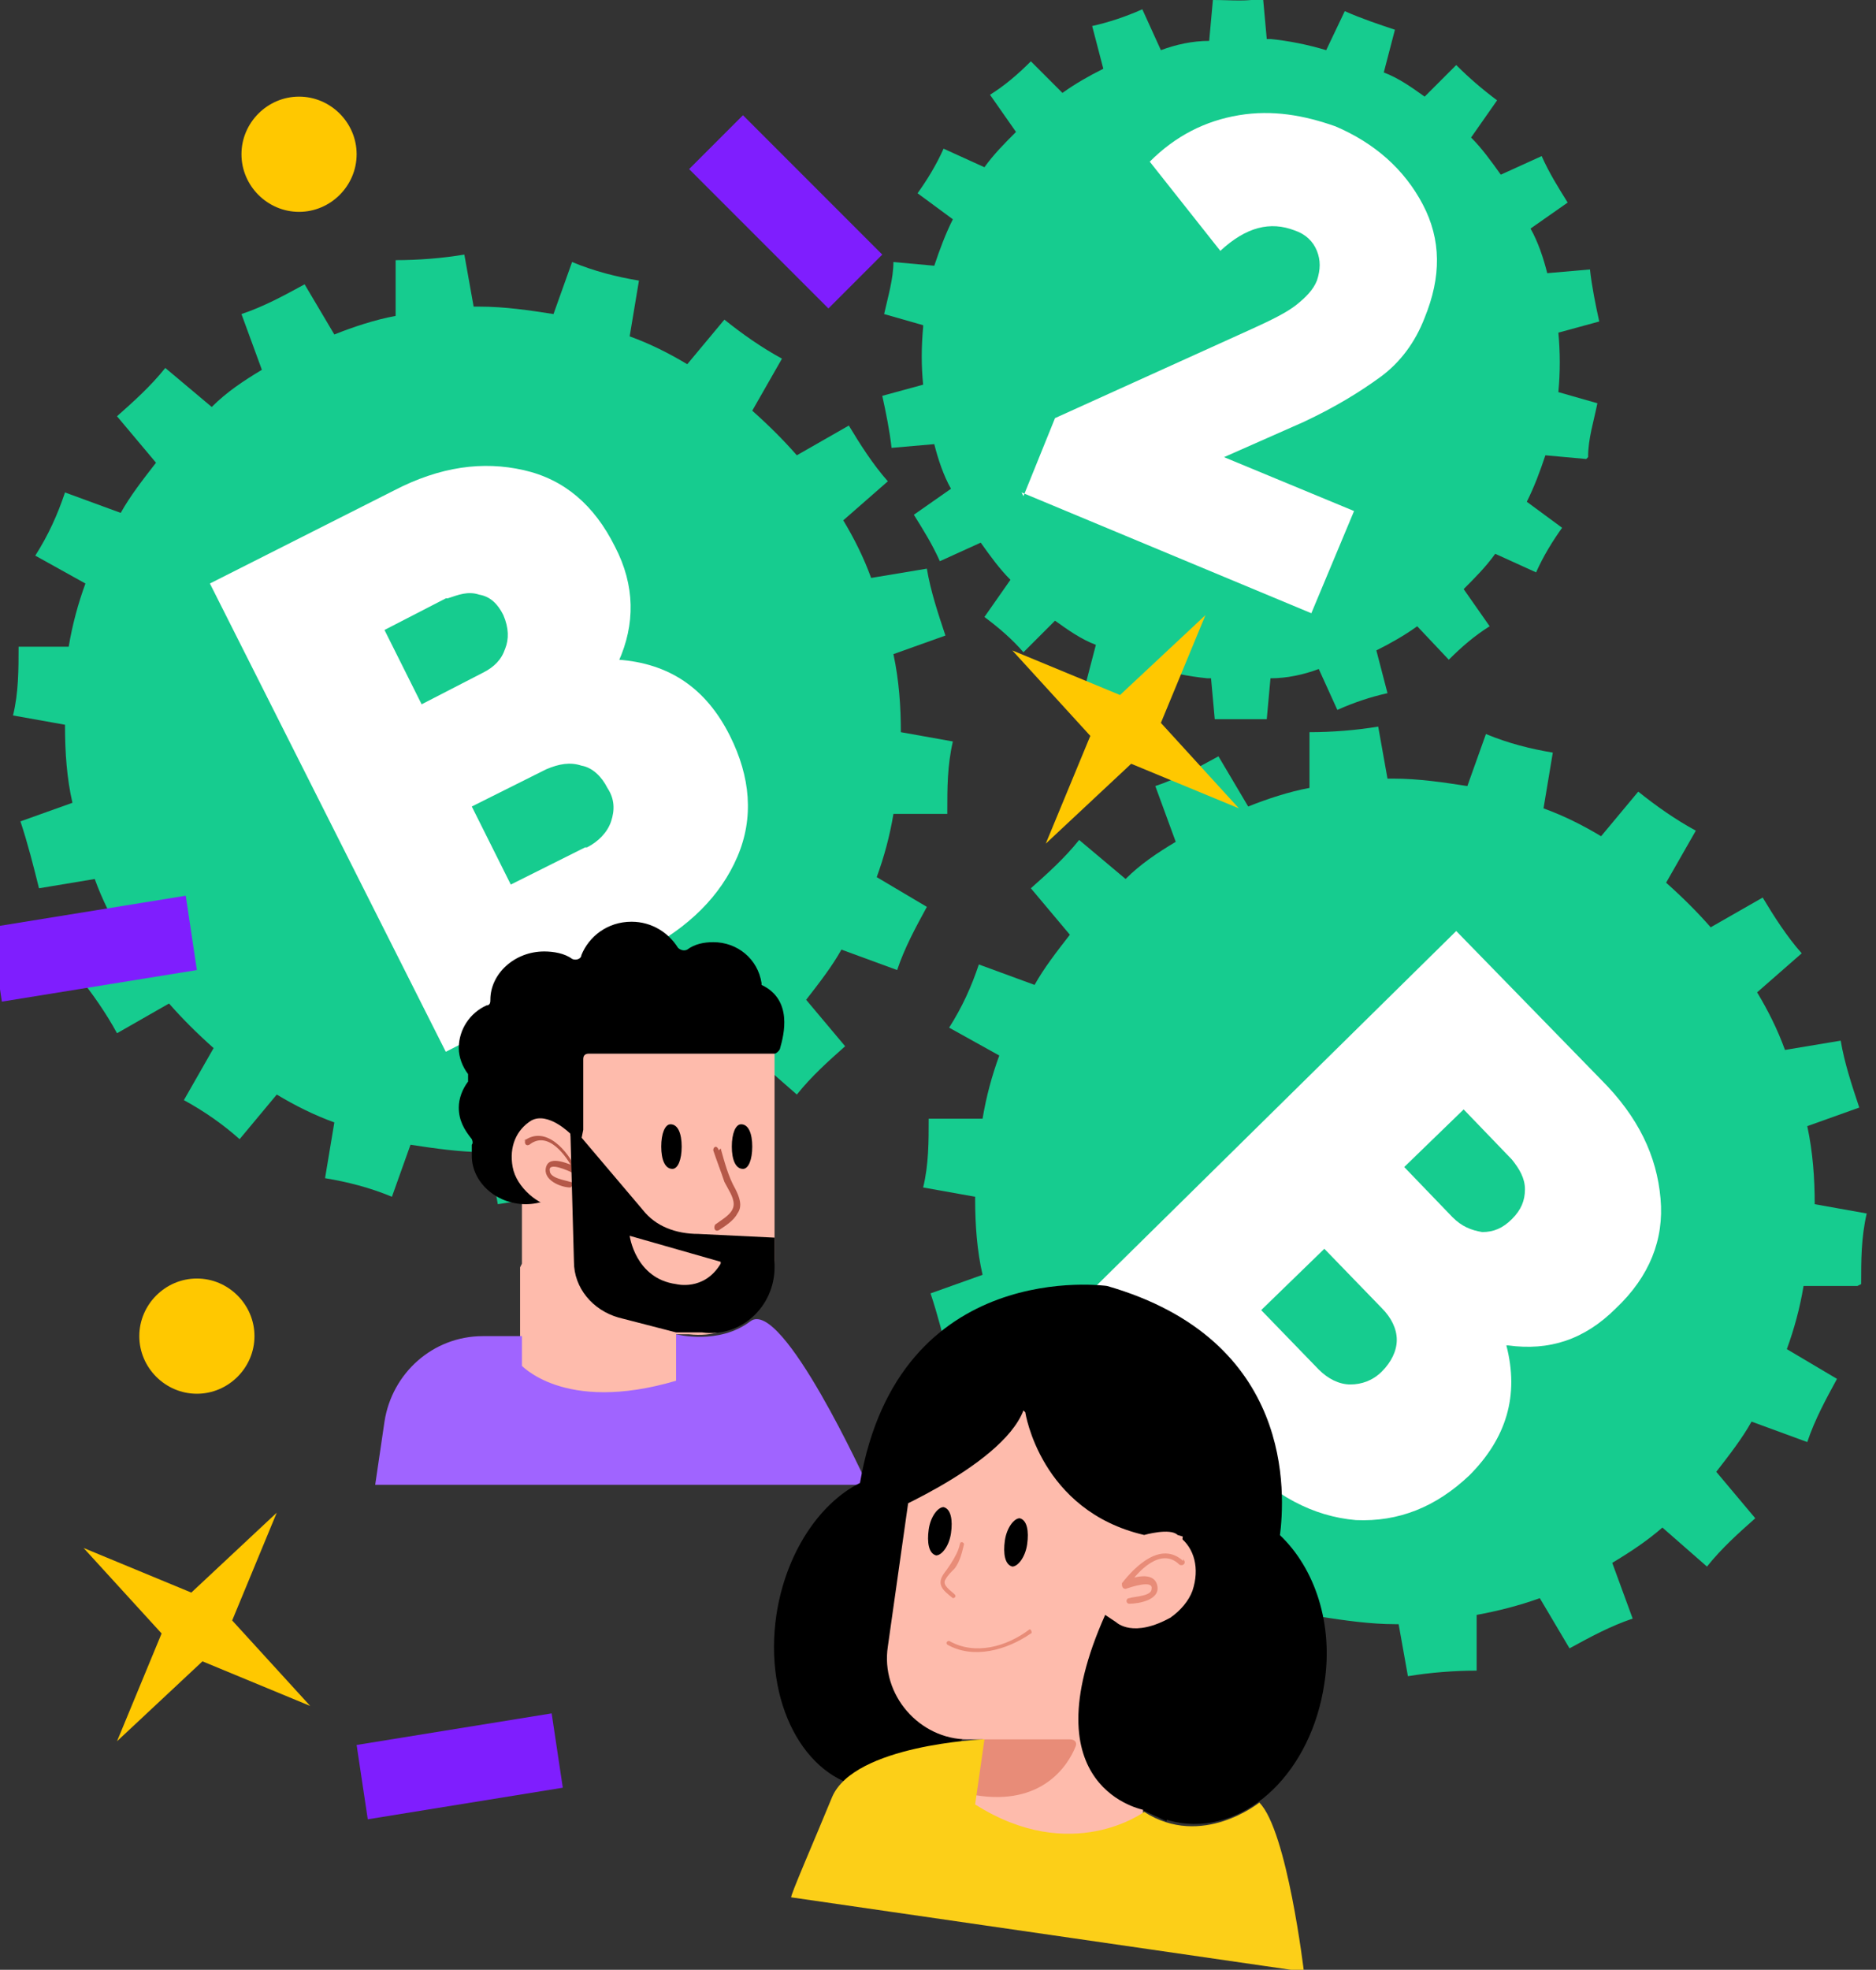 <svg xmlns="http://www.w3.org/2000/svg" xmlns:xlink="http://www.w3.org/1999/xlink" viewBox="0 0 101 106"><rect x="0" y="0" width="101" height="106" fill="#333333" stroke="none"/><defs><style>      .cls-1 {        fill: #fff;      }      .cls-2 {        stroke: #b55848;        stroke-miterlimit: 10;        stroke-width: 0px;      }      .cls-2, .cls-3 {        fill: none;      }      .cls-4 {        fill: #a064ff;      }      .cls-5 {        fill: #e88c78;      }      .cls-6 {        fill: #16cc8f;      }      .cls-7 {        fill: #ffc800;      }      .cls-8 {        fill: #fccf18;      }      .cls-9 {        fill: #febbac;      }      .cls-10 {        fill: #b55848;      }      .cls-11 {        fill: #7f1efe;      }      .cls-12 {        clip-path: url(#clippath);      }    </style><clipPath id="clippath"><rect class="cls-3" width="101" height="106"></rect></clipPath></defs><g><g id="Layer_1"><g class="cls-12"><g><path class="cls-6" d="M51,43.7c0-1.3,0-2.5.3-3.8l-2.8-.5s0,0,0,0c0-1.4-.1-2.8-.4-4.2l2.8-1c-.4-1.2-.8-2.4-1-3.6l-3,.5c-.4-1.1-.9-2.1-1.5-3.1l2.4-2.1c-.8-.9-1.5-2-2.1-3l-2.8,1.6c-.7-.8-1.5-1.6-2.4-2.4l1.6-2.8c-1.1-.6-2.1-1.3-3.1-2.1l-2,2.4c-1-.6-2-1.1-3.1-1.5l.5-3c-1.2-.2-2.4-.5-3.6-1l-1,2.8c-1.3-.2-2.6-.4-4-.4s-.2,0-.3,0l-.5-2.8c-1.2.2-2.5.3-3.7.3v3c-1.1.2-2.3.6-3.3,1l-1.6-2.7c-1.1.6-2.2,1.2-3.4,1.6l1.1,3c-1,.6-1.9,1.2-2.7,2l-2.5-2.1c-.8,1-1.7,1.8-2.6,2.6l2.1,2.5c-.7.9-1.4,1.8-1.9,2.7l-3-1.1c-.4,1.2-.9,2.3-1.6,3.4l2.7,1.5c-.4,1.1-.7,2.2-.9,3.4H1c0,1.2,0,2.5-.3,3.7l2.8.5s0,0,0,.1c0,1.4.1,2.8.4,4.1l-2.8,1c.4,1.2.7,2.4,1,3.6l3-.5c.4,1.1.9,2.1,1.5,3.1l-2.4,2.1c.8,1,1.5,2,2.1,3.1l2.8-1.6c.7.8,1.5,1.6,2.4,2.4l-1.6,2.8c1.1.6,2.1,1.3,3,2.1l2-2.4c1,.6,2,1.1,3.1,1.5l-.5,3c1.2.2,2.4.5,3.6,1l1-2.8c1.3.2,2.7.4,4,.4s.1,0,.2,0l.5,2.8c1.2-.2,2.5-.3,3.7-.3v-3c1.1-.2,2.3-.5,3.4-.9l1.6,2.7c1.1-.6,2.2-1.2,3.4-1.6l-1.1-3c1-.6,1.9-1.2,2.7-1.9l2.4,2.1c.8-1,1.7-1.8,2.6-2.6l-2.1-2.5c.7-.9,1.4-1.8,1.9-2.7l3,1.1c.4-1.2,1-2.3,1.6-3.4l-2.7-1.6c.4-1.1.7-2.2.9-3.4h2.9s0,0,0,0Z"></path><path class="cls-6" d="M100.2,69.1c0-1.3,0-2.5.3-3.8l-2.8-.5s0,0,0,0c0-1.4-.1-2.8-.4-4.2l2.8-1c-.4-1.2-.8-2.4-1-3.6l-3,.5c-.4-1.1-.9-2.1-1.5-3.1l2.4-2.1c-.8-.9-1.5-2-2.1-3l-2.8,1.6c-.7-.8-1.5-1.6-2.4-2.4l1.6-2.8c-1.1-.6-2.1-1.3-3.1-2.1l-2,2.4c-1-.6-2-1.1-3.1-1.5l.5-3c-1.2-.2-2.4-.5-3.6-1l-1,2.8c-1.3-.2-2.6-.4-4-.4s-.2,0-.3,0l-.5-2.8c-1.2.2-2.5.3-3.7.3v3c-1.1.2-2.3.6-3.3,1l-1.6-2.7c-1.1.6-2.2,1.2-3.4,1.6l1.1,3c-1,.6-1.9,1.2-2.7,2l-2.5-2.1c-.8,1-1.7,1.8-2.6,2.6l2.1,2.5c-.7.9-1.4,1.8-1.9,2.7l-3-1.1c-.4,1.2-.9,2.3-1.6,3.4l2.7,1.5c-.4,1.1-.7,2.2-.9,3.4h-2.9c0,1.2,0,2.5-.3,3.7l2.8.5s0,0,0,.1c0,1.4.1,2.8.4,4.1l-2.8,1c.4,1.2.7,2.4,1,3.6l3-.5c.4,1.1.9,2.1,1.5,3.1l-2.4,2.1c.8,1,1.5,2,2.1,3.1l2.8-1.6c.7.8,1.5,1.6,2.4,2.4l-1.6,2.8c1.1.6,2.1,1.3,3,2.1l2-2.4c1,.6,2,1.1,3.1,1.5l-.5,3c1.2.2,2.4.5,3.6,1l1-2.8c1.3.2,2.7.4,4,.4s.1,0,.2,0l.5,2.8c1.2-.2,2.5-.3,3.7-.3v-3c1.1-.2,2.3-.5,3.4-.9l1.6,2.7c1.1-.6,2.2-1.2,3.4-1.6l-1.1-3c1-.6,1.9-1.2,2.7-1.9l2.4,2.1c.8-1,1.7-1.8,2.6-2.6l-2.1-2.5c.7-.9,1.4-1.8,1.9-2.7l3,1.1c.4-1.2,1-2.3,1.6-3.4l-2.7-1.6c.4-1.1.7-2.2.9-3.4h2.9s0,0,0,0Z"></path><path class="cls-6" d="M85.5,24.6c0-1,.3-1.9.5-2.9l-2.1-.6s0,0,0,0c.1-1.1.1-2.1,0-3.2l2.2-.6c-.2-.9-.4-1.9-.5-2.8l-2.3.2c-.2-.8-.5-1.7-.9-2.4l2-1.4c-.5-.8-1-1.6-1.4-2.5l-2.2,1c-.5-.7-1-1.4-1.6-2l1.4-2c-.8-.6-1.5-1.2-2.2-1.9l-1.7,1.7c-.7-.5-1.4-1-2.2-1.3l.6-2.3c-.9-.3-1.8-.6-2.7-1l-1,2.1c-1-.3-2-.5-3-.6,0,0-.1,0-.2,0l-.2-2.2C67.2.1,66.3,0,65.3,0l-.2,2.2c-.9,0-1.8.2-2.6.5l-1-2.2c-.9.4-1.8.7-2.7.9l.6,2.3c-.8.4-1.5.8-2.2,1.3l-1.7-1.7c-.7.7-1.4,1.3-2.2,1.8l1.4,2c-.6.6-1.2,1.2-1.7,1.9l-2.2-1c-.4.9-.9,1.7-1.4,2.4l1.9,1.4c-.4.8-.7,1.6-1,2.5l-2.2-.2c0,.9-.3,1.9-.5,2.8l2.1.6s0,0,0,.1c-.1,1.1-.1,2.1,0,3.1l-2.2.6c.2.9.4,1.9.5,2.8l2.3-.2c.2.8.5,1.7.9,2.4l-2,1.4c.5.8,1,1.6,1.4,2.5l2.2-1c.5.7,1,1.4,1.6,2l-1.4,2c.8.6,1.5,1.2,2.1,1.9l1.7-1.7c.7.5,1.4,1,2.2,1.3l-.6,2.3c.9.3,1.8.6,2.6,1l1-2.1c1,.3,2,.5,3,.6,0,0,.1,0,.2,0l.2,2.2c.9,0,1.9,0,2.8,0l.2-2.2c.9,0,1.8-.2,2.6-.5l1,2.2c.9-.4,1.8-.7,2.7-.9l-.6-2.3c.8-.4,1.5-.8,2.2-1.3l1.7,1.8c.7-.7,1.4-1.3,2.2-1.8l-1.4-2c.6-.6,1.2-1.2,1.7-1.9l2.2,1c.4-.9.9-1.7,1.4-2.4l-1.9-1.4c.4-.8.7-1.6,1-2.5l2.2.2h0Z"></path><path class="cls-1" d="M33.3,35.5c2.7.2,4.7,1.5,6,4.1,1.1,2.2,1.3,4.4.4,6.5-.9,2.1-2.6,3.8-5.1,5.1l-10.6,5.4-12.7-25.2,9.9-5c2.5-1.3,4.8-1.6,7-1.1,2.2.5,3.8,1.9,4.9,4.1,1.1,2.1,1.1,4.2.2,6.2ZM24,32.2l-3.3,1.7,2,4,3.3-1.7c.6-.3,1-.7,1.2-1.3.2-.5.2-1.1-.1-1.8-.3-.6-.7-1-1.3-1.1-.6-.2-1.1,0-1.7.2h0ZM31.6,45.6c.6-.3,1.1-.8,1.3-1.4.2-.6.2-1.2-.2-1.8-.3-.6-.8-1.1-1.4-1.2-.6-.2-1.2-.1-1.9.2l-4,2,2.1,4.2,4-2h0Z"></path><path class="cls-1" d="M81.1,72.4c.7,2.7,0,5-2,7-1.8,1.7-3.8,2.5-6.1,2.4-2.3-.2-4.4-1.3-6.4-3.4l-8.3-8.5,20.1-19.8,7.8,8c2,2,3,4.1,3.2,6.4.2,2.2-.6,4.2-2.4,5.9-1.7,1.7-3.6,2.3-5.8,2h0ZM71,73.7c.5.5,1.1.8,1.7.8.6,0,1.2-.2,1.7-.7.5-.5.8-1.1.8-1.7,0-.6-.3-1.2-.8-1.7l-3.1-3.2-3.4,3.3,3.1,3.2h0ZM81.4,62.4l-2.6-2.7-3.2,3.1,2.6,2.7c.5.5,1,.7,1.6.8.6,0,1.1-.2,1.6-.7.5-.5.7-1,.7-1.6,0-.6-.3-1.1-.7-1.6h0Z"></path><path class="cls-1" d="M55.1,26.7l1.7-4.2,10.6-4.8c1.1-.5,1.9-.9,2.4-1.3.5-.4.9-.8,1.1-1.3.2-.6.2-1.1,0-1.6-.2-.5-.6-.9-1.2-1.1-1.3-.5-2.6-.2-4,1.1l-3.8-4.8c1.4-1.4,3-2.2,4.8-2.5,1.8-.3,3.5,0,5.2.6,2.1.9,3.7,2.3,4.7,4.2,1,1.9,1,3.9.1,6.1-.5,1.3-1.3,2.4-2.4,3.2-1.1.8-2.4,1.6-4.1,2.4l-4.3,1.9,7,2.9-2.3,5.5-15.6-6.5Z"></path><path class="cls-7" d="M60.3,37.4l4.6-4.3-2.4,5.8,4.2,4.6-5.8-2.4-4.6,4.3,2.4-5.8-4.2-4.6,5.8,2.4Z"></path><path class="cls-7" d="M10.3,85.7l4.6-4.3-2.4,5.8,4.2,4.6-5.8-2.4-4.6,4.3,2.4-5.8-4.2-4.6,5.8,2.4Z"></path><path class="cls-11" d="M40,6.2l-2.9,2.9,7.5,7.5,2.9-2.9-7.5-7.5Z"></path><path class="cls-11" d="M29.7,92.2l-10.5,1.7.6,4,10.5-1.7-.6-4Z"></path><path class="cls-11" d="M10,48.2l-10.5,1.7.6,4,10.5-1.7-.6-4Z"></path><path class="cls-7" d="M10.6,75c1.7,0,3.1-1.4,3.1-3.1s-1.4-3.1-3.1-3.1-3.1,1.4-3.1,3.1,1.4,3.1,3.1,3.1Z"></path><path class="cls-7" d="M16.1,11.4c1.7,0,3.1-1.4,3.1-3.1s-1.4-3.1-3.1-3.1-3.1,1.4-3.1,3.1,1.4,3.1,3.1,3.1Z"></path><path class="cls-1" d="M59.5,77.3c-.2,0-.3,0-.4,0,0,0,0,0,0,0l.6-1.6s0,0,0,0c.4.1.9.2,1.4.4.4.1,1.5.3,3.3.7.3,0,1.8.3,4.6.8.4,0,1,.2,1.5.2.4,0,1,.1,1.8.3.2,0,.3,0,.5.1.2,0,.4.1.5.1.1,0,.6,0,1.3.2,0,0,0,0,0,0-.2.3-.4.6-.6.9-.1.2-.2.4-.4.6-.2.2-.3.4-.4.6,0,0,0,0,0,0-1.4-.4-2.8-.8-4.2-1.1-.7-.2-3.8-.9-9.4-2.1Z"></path><path class="cls-9" d="M28.1,68v-13.7s13.6,0,13.6,0v2.4s0,11.1,0,11.1c0,2.4-2.1,4.3-4.6,4h-.7c0,0,0,2.6,0,2.6,0,.9-.2,1.7-.5,2.4-1.1.7-2.6.8-3.8.5-1.7-.4-3.2-1.5-4.1-3v-3.7s0-2.4,0-2.4h0Z"></path><path class="cls-10" d="M38.8,61.8c.2.7.4,1.5.8,2.2.2.4.4.9.1,1.3-.2.4-.7.7-1,.9-.2.1-.3-.1-.2-.3.4-.3,1-.6,1-1.1,0-.4-.3-.8-.5-1.2-.2-.6-.4-1.1-.6-1.7,0-.2.2-.3.3,0h0Z"></path><path d="M40,62.9c.3,0,.5-.5.5-1.2,0-.7-.2-1.2-.6-1.2-.3,0-.5.5-.5,1.2,0,.7.2,1.2.6,1.2Z"></path><path d="M36.2,62.9c.3,0,.5-.5.5-1.2,0-.7-.2-1.2-.6-1.2-.3,0-.5.5-.5,1.2s.2,1.2.6,1.2Z"></path><path d="M41,52.9c-.2-1.3-1.3-2.2-2.6-2.2-.5,0-1,.1-1.4.4-.2.1-.4,0-.5-.1-.5-.8-1.4-1.4-2.5-1.4-1.3,0-2.3.8-2.7,1.8,0,.2-.3.3-.5.2-.4-.3-1-.4-1.5-.4-1.6,0-2.9,1.2-2.9,2.6h0c0,.1,0,.3-.2.3-.9.4-1.5,1.3-1.5,2.3,0,.5.2,1,.5,1.4,0,.1,0,.3,0,.4-.3.4-.5.9-.5,1.4,0,.7.3,1.2.7,1.7,0,0,.1.2,0,.3,0,.2,0,.4,0,.6,0,1.4,1.3,2.6,2.9,2.6,1.6,0,2.9-1.2,2.9-2.6,0-.1,0-.2,0-.3,0,0,0,0,0-.1l.2-1s0,0,0,0v-3.8c0-.2.1-.3.3-.3h10c.1,0,.3-.2.3-.3.2-.7.7-2.6-1-3.4Z"></path><path class="cls-9" d="M30.7,61s-1.2-1.2-2.1-.7c-.8.5-1.2,1.4-1,2.5.2,1.1,1.4,2.1,2.4,2.2,1,0,1.7-.4,1.7-.4l-1-3.6h0Z"></path><path class="cls-10" d="M28.2,61.4c1.2-.9,2.4.6,2.8,1.5,0,.1,0,.3-.2.2-.2-.1-1.3-.6-1.2-.1,0,.4.8.5,1.1.6.2,0,.1.3,0,.3-.5,0-1.5-.4-1.3-1.1.2-.7,1.3-.1,1.7,0,0,0-.1.1-.2.2-.4-.8-1.4-2.2-2.4-1.4-.2.1-.3-.1-.2-.3h0Z"></path><path d="M30.7,60.6l.2,7.3c0,1.4,1,2.6,2.4,3l3.1.8h1.4c2.1.3,3.9-1.4,3.9-3.5v-1.6s-4.1-.2-4.1-.2c-1.2,0-2.3-.4-3-1.3l-3.9-4.6h0Z"></path><path class="cls-9" d="M38.8,67.9l-4.9-1.4s.3,2.3,2.5,2.6c0,0,1.5.4,2.4-1.1Z"></path><path class="cls-2" d="M34.9,67.2s1,1.2,2.9.9"></path><path class="cls-4" d="M28,73.4s2.3,2.7,8.4.9v-2.5s2.3.6,4-.7c1.7-1.3,6.3,8.8,6.3,8.8h-26.5l.5-3.4c.4-2.6,2.6-4.6,5.3-4.6h2.1s0,1.6,0,1.6h0Z"></path><path d="M68.9,82.7c.3-2.3.8-10.6-9.3-13.5,0,0-11.2-1.6-13.3,10.6-2.2,1.1-4,3.8-4.5,7.1-.7,4.7,1.5,8.8,4.8,9.3,3.3.5,6.5-2.9,7.2-7.6.6-4.2-1.1-8-3.9-9.1,1.6-.6,3.4-1.7,5.3-3.6,0,0,.3,4,5.1,6.5h1.3c-1.7,1.5-2.9,3.7-3.3,6.3-.7,4.7,1.7,8.9,5.3,9.4,3.6.5,7-2.8,7.7-7.5.5-3.2-.5-6.2-2.4-8h0Z"></path><path class="cls-9" d="M49.9,74l-.4,2.6-1.7,12c-.4,2.6,1.7,5,4.3,5h.8s-.4,2.9-.4,2.9c-.5,3.8,2.1,7.3,5.8,7.8l2.2.3,1.6-11,.4-2.6,2.1-14.8-14.7-2.1h0Z"></path><path class="cls-9" d="M61.1,83.2s1.5-1.1,2.4-.5c.8.6,1.1,1.7.7,2.9-.4,1.1-1.8,2.1-2.9,2-1.1,0-1.8-.7-1.8-.7l1.6-3.7h0Z"></path><path class="cls-5" d="M63.7,84c-1.2-1.1-2.6.3-3.3,1.2,0,.1,0,.3.2.3.3-.1,1.5-.5,1.4,0,0,.4-.9.4-1.2.5-.2,0-.2.3,0,.3.5,0,1.7-.2,1.5-1-.2-.8-1.4-.4-1.8-.2l.2.3c.5-.8,1.8-2.2,2.8-1.2.2.1.4-.1.2-.3h0Z"></path><path d="M51.2,82.5c.1-.7,0-1.3-.4-1.4-.3,0-.7.5-.8,1.2-.1.7,0,1.3.4,1.4.3,0,.7-.5.8-1.2Z"></path><path d="M55.3,83.1c.1-.7,0-1.3-.4-1.4-.3,0-.7.5-.8,1.2-.1.7,0,1.3.4,1.4.3,0,.7-.5.8-1.2Z"></path><path class="cls-5" d="M52.9,93.6h4.7c.3,0,.4.2.3.4-.4,1-1.8,3.2-5.4,2.6l.4-3Z"></path><path d="M55.2,76s.8,5.3,6.4,6.6c0,0,1.4-.4,1.8,0l1.3.4.9-8.4-15.5-2-1.5,2.5-1.7,6.7s7-2.8,8.2-5.9Z"></path><path d="M61.6,97.4s-6.3-1.1-2.1-10.5l.6.4s.9.9,3-.3l3.5-.4-3.8,11.4-1.3-.6Z"></path><path class="cls-5" d="M51.7,82.9c0,.2-.1.5-.2.7-.2.4-.4.7-.7,1.1-.4.6,0,.9.5,1.3.1,0,.2-.1.1-.2-.2-.2-.7-.5-.5-.8.1-.2.3-.4.5-.6.3-.4.4-.9.5-1.3,0-.1-.2-.2-.2,0h0Z"></path><path class="cls-5" d="M51,88.5c1.4.8,3.2.3,4.5-.6.1,0,0-.3-.1-.2-1.2.9-2.9,1.4-4.3.6-.1,0-.2.1-.1.2h0Z"></path><path class="cls-8" d="M52.9,93.6s-6.9.3-8.1,3.1c-.9,2.2-2.3,5.4-2.2,5.4l27.6,4s-.9-7.6-2.4-9.1c0,0-3.1,2.5-6.2.5,0,0-3.9,2.9-9.1-.4l.5-3.5Z"></path></g></g></g></g></svg>